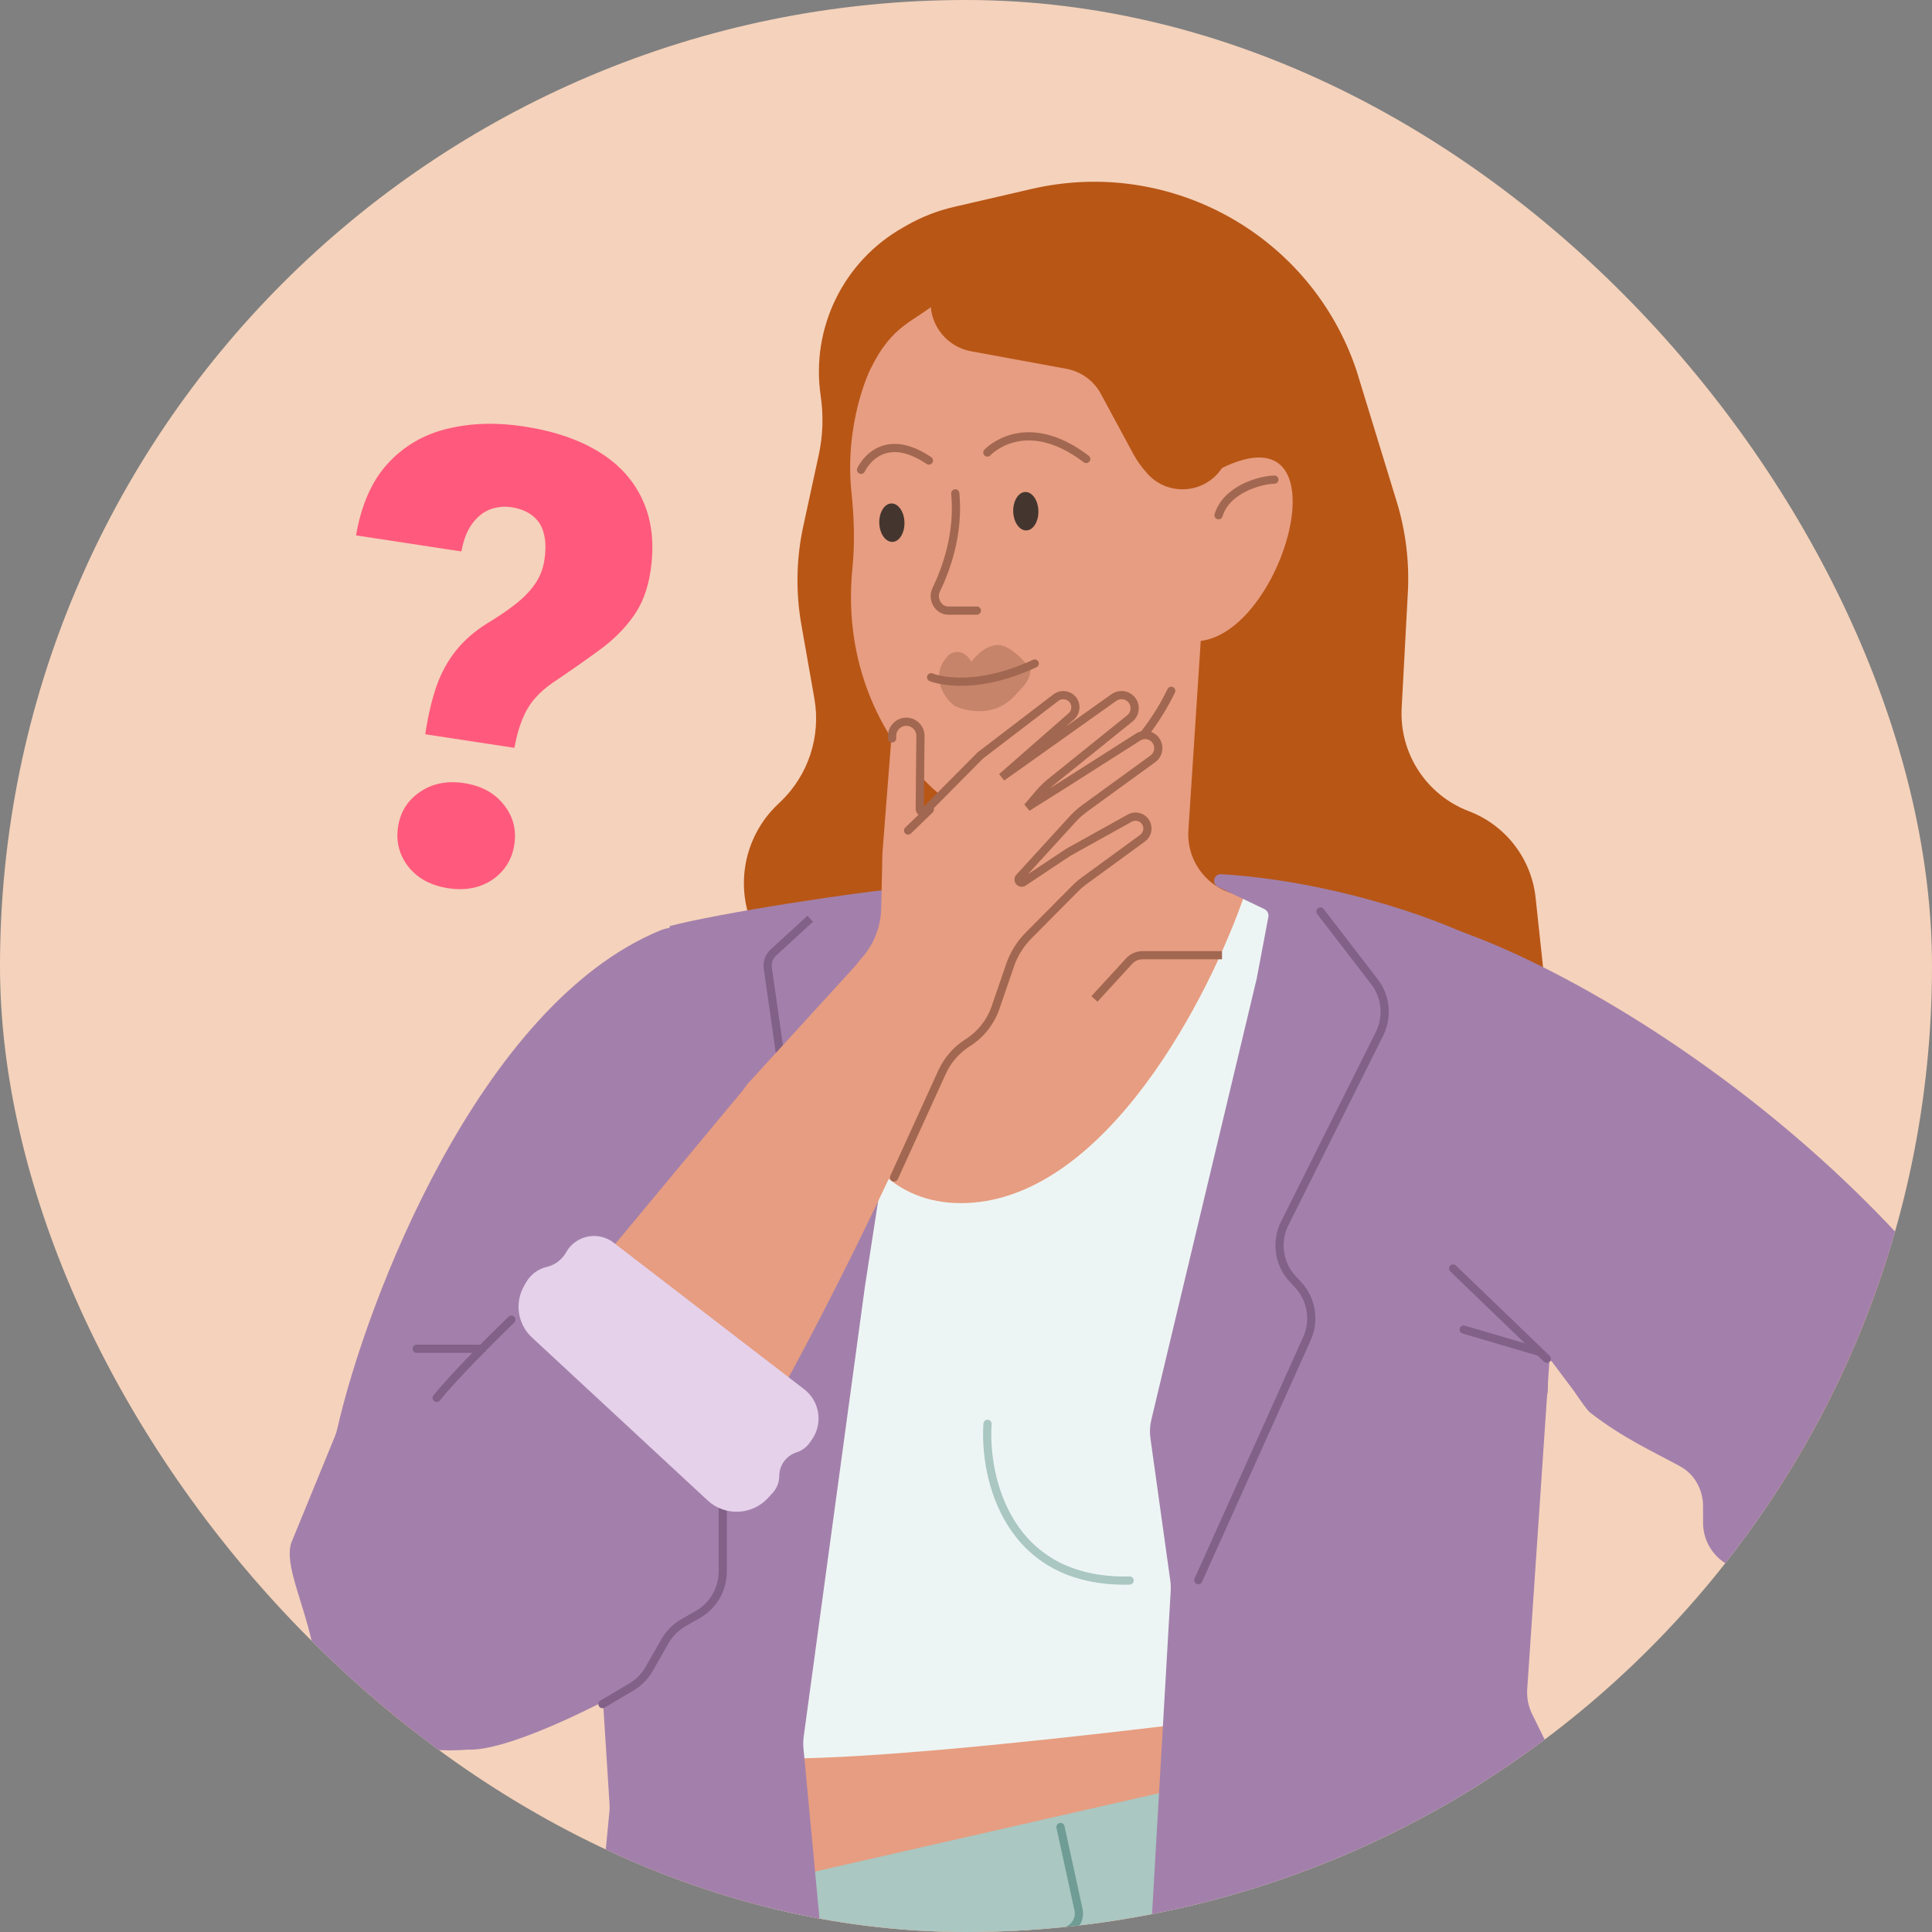 <?xml version="1.0" encoding="utf-8"?>
<svg xmlns="http://www.w3.org/2000/svg" fill="none" height="80" viewBox="0 0 80 80" width="80">
<rect x="0" y="0" width="80" height="80" fill="#808080" stroke="none"/>
<g clip-path="url(#clip0_311_12964)">
<rect fill="#F5D2BB" height="80" rx="40" width="80"/>
<path d="M29.816 48.331L30.592 47.783C31.457 47.172 32.577 47.052 33.553 47.467L47.949 53.58C56.119 57.05 65.008 50.459 64.064 41.634L63.586 37.172C63.413 35.553 62.344 34.169 60.822 33.59C59.064 32.922 57.939 31.195 58.04 29.317L58.296 24.538C58.364 23.264 58.208 21.987 57.833 20.767L56.163 15.32C54.278 9.738 48.467 6.495 42.726 7.822L39.496 8.569C38.822 8.725 38.174 8.977 37.573 9.318L37.383 9.426C34.92 10.823 33.569 13.59 33.983 16.391C34.104 17.208 34.076 18.04 33.901 18.847L33.262 21.789C32.971 23.129 32.944 24.514 33.182 25.865L33.721 28.922C33.999 30.494 33.471 32.101 32.315 33.203L32.2 33.312C30.997 34.459 30.523 36.175 30.967 37.776C31.383 39.278 30.993 40.888 29.936 42.034L27.043 45.169C26.368 45.9 26.294 47.002 26.864 47.816C27.536 48.776 28.86 49.006 29.816 48.331Z" fill="#B85616"/>
<path d="M26.868 95.678C25.802 99.311 27.349 103.203 30.619 105.112L48.379 101.444H69.192L68.845 90.855C68.656 85.119 66.556 79.611 62.878 75.205L59.83 71.554C59.83 71.554 63.102 62.163 62.986 55.403C62.678 52.625 65.001 42.06 64.098 41.075C61.301 39.094 56.419 38.608 56.419 38.608L34.114 38.608L26.501 43.788L28.589 56.529C28.589 56.529 28.316 65.764 29.396 68.08L32.092 77.875L26.868 95.678Z" fill="#E79D81"/>
<path d="M16.93 114.285L17.689 112.417C17.908 111.877 18.346 111.457 18.895 111.261L19.222 111.144C19.806 110.936 20.264 110.473 20.466 109.887L25.729 94.668L31.704 78.9C31.947 78.259 32.494 77.783 33.161 77.631L58.61 71.832C59.359 71.662 60.141 71.925 60.633 72.515L64.727 77.419C67.211 80.394 68.662 84.097 68.859 87.968L68.929 89.323C68.951 89.756 69.11 90.171 69.383 90.508L69.598 90.772C69.824 91.05 69.973 91.382 70.018 91.738C70.201 93.188 70.609 97.321 69.944 101.307C69.229 105.587 67.432 113.149 66.963 115.099C66.888 115.41 66.888 115.73 66.961 116.042L67.325 117.602C67.36 117.754 67.378 117.91 67.378 118.067V118.921C67.378 120.004 66.534 120.899 65.453 120.962L50.15 121.855C48.977 121.923 47.987 120.99 47.987 119.814V118.342C47.987 118.007 48.07 117.676 48.228 117.38L48.88 116.158C49.084 115.774 49.161 115.336 49.099 114.906L47.476 103.583C47.435 103.297 47.054 103.227 46.913 103.479L44.969 106.966L40.933 115.517C40.67 116.074 40.673 116.72 40.94 117.276L41.202 117.818C41.394 118.218 41.451 118.67 41.364 119.106L40.951 121.169C40.718 122.339 39.536 123.061 38.389 122.735L18.265 117.021C17.094 116.688 16.471 115.413 16.93 114.285Z" fill="#AAC7C2"/>
<path d="M35.209 42.269C37.073 45.066 54.907 40.174 57.288 38.149L51.302 37.061C50.025 36.829 49.124 35.676 49.209 34.381L49.827 24.901L40.456 31.04L40.824 34.624C40.997 36.315 39.745 37.816 38.05 37.948L33.708 38.286C33.708 38.286 34.949 41.878 35.209 42.269Z" fill="#E79D81"/>
<path d="M60.506 40.056L59.986 45.537C59.967 45.732 60.005 45.928 60.093 46.103L61.342 48.55" stroke="#A26750" stroke-linecap="round" stroke-miterlimit="10" stroke-width="0.34"/>
<path d="M40.907 62.381C40.907 62.381 42.992 62.481 43.774 62.517C45.666 62.609 47.717 62.334 49.252 62.034C50.157 61.857 52.234 61.498 52.234 61.498" stroke="#FCEFE7" stroke-linecap="round" stroke-miterlimit="10" stroke-width="0.34"/>
<path d="M53.427 37.771C54.06 40.526 55.444 46.279 55.444 46.279C55.43 47.201 55.444 49.309 55.444 49.309" stroke="#FCEFE7" stroke-linecap="round" stroke-miterlimit="10" stroke-width="0.34"/>
<path d="M28.155 55.57C27.861 56.134 26.889 64.606 26.656 66.658C26.623 66.952 26.522 67.238 26.356 67.484C21.581 74.564 16.013 72.155 14.931 69.819C14.232 68.31 13.794 67.724 14.931 60.879C16.69 50.294 21.751 40.765 29.006 38.959C39.64 36.312 36.575 51.269 29.006 55.27C29.006 55.27 28.23 55.429 28.155 55.57Z" fill="#E79D81"/>
<path d="M26.949 56.745L29.009 49.988" stroke="#A26750" stroke-linecap="round" stroke-miterlimit="10" stroke-width="0.34"/>
<path d="M85.403 67.846C86.158 66.866 85.878 64.108 85.685 63.546C85.493 62.991 82.366 56.917 77.935 51.577C71.083 43.32 59.211 36.174 52.033 38.27C41.514 41.34 54.398 54.181 62.951 53.824C62.951 53.824 63.701 53.57 63.837 53.654C64.449 54.04 76.879 65.739 76.887 65.746L76.887 65.746C77.563 66.381 82.455 67.959 85.403 67.846Z" fill="#E79D81"/>
<path d="M40.038 49.814C34.322 50.047 33.594 42.269 33.959 38.159C33.978 37.953 33.792 37.786 33.59 37.83L30.36 38.527C30.236 38.553 30.142 38.655 30.125 38.781L27.437 58.34C26.899 62.284 28.339 65.815 29.149 67.129C29.165 67.155 29.177 67.183 29.184 67.212L30.56 72.498C30.588 72.607 30.666 72.69 30.777 72.709C34.374 73.321 51.691 71.122 60.182 69.906C60.28 69.891 60.36 69.833 60.401 69.743C61.374 67.625 62.408 61.691 62.854 58.651C62.879 58.481 62.752 58.325 62.582 58.302C54.496 57.17 54.141 44.19 54.942 37.638C54.962 37.481 54.857 37.34 54.702 37.308L51.921 36.739C51.771 36.708 51.623 36.792 51.573 36.938C50.127 41.201 45.836 49.577 40.038 49.814Z" fill="#EDF5F4"/>
<path d="M38.925 12.412C37.831 13.373 36.961 13.37 36.013 15.346C36.013 15.346 34.957 17.523 35.257 20.386C35.366 21.423 35.402 22.474 35.298 23.512C34.939 27.101 36.198 30.143 38.279 32.31C39.208 33.278 40.275 33.944 41.6 33.715C47.033 32.769 49.469 26.555 49.469 26.555C53.097 26.555 55.907 16.726 50.542 19.407C50.542 19.407 51.753 17.203 49.01 13.914C47.13 11.655 41.861 9.837 38.925 12.412Z" fill="#E79D81"/>
<path d="M38.534 12.124L38.534 12.534C38.534 13.521 39.238 14.366 40.208 14.545L44.156 15.271C44.765 15.383 45.291 15.765 45.585 16.31L46.919 18.782C47.065 19.053 47.242 19.307 47.447 19.538L47.503 19.602C48.352 20.562 49.88 20.458 50.592 19.391L52.165 17.067C52.513 16.552 52.608 15.907 52.424 15.314L51.259 11.568C50.986 10.69 50.162 10.103 49.243 10.132L40.191 10.415C39.267 10.443 38.534 11.2 38.534 12.124Z" fill="#B85616"/>
<g opacity="0.69">
<path d="M39.312 27.1C39.312 27.1 39.818 26.724 40.226 27.4C40.226 27.4 40.668 26.751 41.283 26.707C41.898 26.663 42.677 27.707 42.677 27.707C42.616 28.228 42.429 28.357 42.025 28.799C40.99 29.931 39.556 29.244 39.556 29.244C39.15 28.988 38.406 27.966 39.312 27.1Z" fill="#A26750" opacity="0.69"/>
</g>
<path d="M42.847 27.476C40.139 28.723 38.555 28.044 38.555 28.044" stroke="#A26750" stroke-linecap="round" stroke-width="0.34"/>
<path d="M39.556 20.429C39.714 22.088 39.188 23.552 38.764 24.427C38.583 24.8 38.85 25.284 39.265 25.284L40.45 25.284" stroke="#A26750" stroke-linecap="round" stroke-width="0.34"/>
<path d="M38.465 19.07C36.443 17.708 35.655 19.454 35.655 19.454" stroke="#A26750" stroke-linecap="round" stroke-width="0.34"/>
<path d="M44.978 19.006C42.422 17.065 40.885 18.738 40.885 18.738" stroke="#A26750" stroke-linecap="round" stroke-width="0.34"/>
<path d="M37.452 21.634C37.443 21.193 37.199 20.842 36.913 20.847C36.623 20.851 36.399 21.215 36.409 21.652C36.419 22.093 36.664 22.444 36.951 22.439C37.238 22.435 37.462 22.072 37.452 21.634Z" fill="#44362F"/>
<path d="M42.998 21.159C42.989 20.719 42.745 20.367 42.459 20.372C42.169 20.377 41.945 20.74 41.955 21.178C41.965 21.618 42.21 21.97 42.497 21.964C42.784 21.96 43.008 21.597 42.998 21.159Z" fill="#44362F"/>
<path d="M40.834 33.716C42.239 33.844 46.351 33.013 48.498 28.606M50.458 21.335C50.793 20.229 52.259 19.861 52.77 19.861" stroke="#A26750" stroke-linecap="round" stroke-width="0.34"/>
<path d="M56.29 79.193L59.946 81.177C60.485 81.47 61.073 81.663 61.681 81.748L65.36 82.259" stroke="#AAC7C2" stroke-linecap="round" stroke-width="0.34"/>
<path d="M48.461 65.46L47.636 59.552C47.601 59.299 47.613 59.043 47.673 58.795L52.035 40.533L52.52 37.97C52.545 37.836 52.477 37.701 52.353 37.642L50.446 36.731C50.156 36.593 50.254 36.179 50.575 36.199C54.819 36.455 59.236 37.861 61.55 39.073C62.086 39.353 62.41 39.9 62.476 40.5L64.162 55.82C64.176 55.941 64.178 56.062 64.17 56.182L63.239 69.94C63.214 70.299 63.285 70.657 63.444 70.98L67.857 79.946C67.922 80.079 67.973 80.218 68.008 80.361L71.838 95.933C71.955 96.409 71.595 96.868 71.106 96.868H67.103C66.535 96.868 65.969 96.787 65.423 96.629L61.646 95.535C61.045 95.36 60.42 95.281 59.794 95.299L53.892 95.467C53.18 95.487 52.471 95.382 51.796 95.155L48.975 94.206C48.143 93.927 47.583 93.147 47.583 92.27V81.353L48.477 65.859C48.484 65.726 48.479 65.592 48.461 65.46Z" fill="#A380AB"/>
<path d="M54.675 37.742L56.913 40.65C57.39 41.271 57.471 42.11 57.121 42.81L53.198 50.656C52.816 51.42 52.949 52.34 53.532 52.964L53.749 53.197C54.31 53.798 54.456 54.678 54.118 55.429L49.62 65.432" stroke="#816188" stroke-linecap="round" stroke-width="0.34"/>
<path d="M62.552 95.607C62.427 95.819 62.165 95.908 61.936 95.815C61.674 95.709 61.553 95.405 61.671 95.147L63.108 92.001C63.194 91.813 63.298 91.634 63.418 91.466L64.532 89.909C64.621 89.786 64.46 89.638 64.344 89.737L61.84 91.873C61.675 92.014 61.524 92.171 61.39 92.343L59.243 95.097C59.083 95.302 58.8 95.366 58.567 95.248C58.274 95.099 58.179 94.726 58.364 94.454L60.424 91.447L61.425 89.97L60.815 90.454C60.657 90.579 60.511 90.719 60.379 90.872L57.608 94.083C57.385 94.341 56.981 94.333 56.769 94.065C56.614 93.87 56.611 93.594 56.762 93.396L60.217 88.87L57.602 91.659C57.412 91.861 57.093 91.871 56.891 91.68C56.7 91.499 56.681 91.201 56.848 90.997L59.346 87.952L61.963 85.527L59.427 88.618C59.269 88.811 58.998 88.868 58.775 88.756C58.449 88.592 58.381 88.156 58.641 87.9L60.4 86.171L61.804 85.107C62.221 84.791 62.709 84.582 63.225 84.497L67.056 83.868C67.828 83.741 68.512 83.301 68.948 82.652L69.314 82.107L72.633 85.05L72.186 86.252C71.914 86.984 71.385 87.592 70.698 87.963L69.063 88.844L67.032 90.164L64.975 91.87C64.689 92.107 64.446 92.393 64.257 92.713L62.552 95.607Z" fill="#E79D81"/>
<path d="M79.876 76.976C75.35 83.39 72.482 85.427 72.482 85.427L68.861 83.013L76.409 67.394L76.477 67.254C76.774 66.639 76.725 65.914 76.347 65.345L75.953 64.753L83.643 62.785C84.624 62.533 85.636 63.086 85.809 64.084C85.973 65.025 86.058 66.166 85.762 67.017C85.762 67.017 85.67 68.146 84.743 69.658C83.767 71.25 82.199 73.686 79.876 76.976Z" fill="#E79D81"/>
<path d="M24.1 55.577L27.739 38.345C29.688 37.829 35.51 36.91 38.009 36.711C38.2 36.695 38.35 36.864 38.321 37.053L35.813 53.284L33.279 71.915C33.258 72.069 33.255 72.226 33.269 72.381L35.425 95.328C35.462 95.724 35.185 96.081 34.793 96.143L32.534 96.504C32.377 96.529 32.218 96.541 32.058 96.541H28.63C28.407 96.541 28.185 96.517 27.967 96.468L25.423 95.895C25.258 95.858 25.098 95.8 24.946 95.723L24.557 95.525C23.808 95.144 23.368 94.344 23.449 93.507L25.234 75.026C25.244 74.918 25.246 74.809 25.239 74.7L24.06 56.128C24.048 55.943 24.062 55.758 24.1 55.577Z" fill="#A380AB"/>
<path d="M33.549 38.043L32.032 39.434C31.848 39.602 31.759 39.851 31.794 40.097L32.644 46.041" stroke="#816188" stroke-width="0.34"/>
<path d="M20.4 71.843C25.597 72.07 35.054 53.143 39.133 43.651L35.96 39.401L17.983 59.093C16.825 62.588 15.203 71.617 20.4 71.843Z" fill="#E79D81"/>
<path d="M40.891 58.958C40.74 61.171 41.706 65.567 46.776 65.447" stroke="#AAC7C2" stroke-linecap="round" stroke-width="0.34"/>
<path d="M29.927 65.076V62.339L23.735 56.637C22.935 55.9 22.852 54.665 23.548 53.828L30.738 45.175C31.043 44.808 31.21 44.346 31.21 43.869V40.623C31.21 39.616 30.476 38.759 29.481 38.604L28.324 38.424C27.99 38.372 27.647 38.4 27.334 38.529C19.849 41.617 15.166 53.882 13.969 59.152C13.943 59.267 13.909 59.375 13.864 59.485L12.046 63.923C11.744 65.08 12.936 66.926 13.177 69.582C13.419 72.238 17.654 72.6 19.364 72.449C20.91 72.512 24.257 70.884 26.126 69.853C26.443 69.678 26.702 69.416 26.882 69.101L27.538 67.953C27.719 67.636 27.982 67.374 28.299 67.193L28.898 66.85C29.535 66.487 29.927 65.809 29.927 65.076Z" fill="#A380AB"/>
<path d="M29.927 62.339V65.077C29.927 65.81 29.534 66.487 28.898 66.851L28.298 67.193C27.982 67.374 27.719 67.637 27.538 67.953L26.876 69.112C26.7 69.42 26.447 69.677 26.141 69.858L24.947 70.563" stroke="#816188" stroke-linecap="round" stroke-width="0.34"/>
<path d="M33.299 57.526L25.406 51.454C24.952 51.106 24.327 51.087 23.853 51.408L23.837 51.419C23.675 51.529 23.541 51.677 23.446 51.849C23.279 52.152 22.994 52.372 22.659 52.456L22.619 52.466C22.265 52.555 21.962 52.786 21.782 53.104L21.697 53.253C21.301 53.954 21.437 54.835 22.028 55.383L29.3 62.128C30.018 62.794 31.141 62.748 31.803 62.026L31.997 61.815C32.17 61.625 32.267 61.377 32.267 61.12C32.267 60.676 32.551 60.283 32.972 60.143L32.995 60.135C33.212 60.063 33.4 59.923 33.531 59.736L33.619 59.61C34.087 58.942 33.946 58.023 33.299 57.526Z" fill="#E5D1EA"/>
<path d="M47.319 34.826C47.496 34.697 47.566 34.465 47.491 34.258C47.387 33.974 47.053 33.849 46.788 33.997L44.235 35.416L42.383 36.649C42.257 36.733 42.114 36.567 42.217 36.455L44.437 34.025C44.584 33.864 44.746 33.719 44.922 33.592L47.747 31.54C47.958 31.386 48.031 31.105 47.921 30.869C47.782 30.571 47.412 30.463 47.135 30.639L44.059 32.596L42.549 33.545L43.054 32.952C43.184 32.798 43.329 32.657 43.486 32.531L46.789 29.87C47.055 29.656 47.06 29.253 46.8 29.031C46.61 28.87 46.335 28.858 46.132 29.002L41.49 32.301L44.367 29.782C44.575 29.599 44.596 29.281 44.412 29.073C44.238 28.875 43.94 28.846 43.731 29.006L40.603 31.399L38.313 33.708C38.232 33.789 38.092 33.731 38.093 33.616L38.121 30.62C38.125 30.256 37.809 29.971 37.447 30.011C37.158 30.044 36.932 30.277 36.91 30.567L36.539 35.33L36.49 37.607C36.474 38.367 36.188 39.097 35.685 39.667L35.587 39.779L34.229 41.59L38.001 46.569L39.252 44.068C39.47 43.631 39.804 43.262 40.217 43.001C40.736 42.674 41.127 42.178 41.324 41.596L41.834 40.092C41.991 39.628 42.252 39.206 42.597 38.859L44.52 36.919C44.64 36.798 44.77 36.687 44.907 36.587L47.319 34.826Z" fill="#E79D81"/>
<path d="M38.505 33.516L37.602 34.39" stroke="#A26750" stroke-linecap="round" stroke-width="0.34"/>
<path d="M36.941 30.574L36.941 30.472C36.941 30.174 37.165 29.923 37.462 29.889V29.889C37.812 29.85 38.117 30.126 38.114 30.478L38.085 33.496C38.084 33.612 38.224 33.67 38.305 33.588L40.595 31.279L43.723 28.887C43.933 28.726 44.23 28.755 44.405 28.953V28.953C44.588 29.162 44.568 29.48 44.359 29.663L41.483 32.181L46.124 28.883C46.327 28.738 46.603 28.75 46.793 28.912V28.912C47.053 29.133 47.047 29.536 46.781 29.751L43.478 32.411C43.322 32.538 43.177 32.679 43.046 32.833L42.542 33.426L44.052 32.476L47.127 30.52C47.405 30.343 47.774 30.451 47.913 30.749V30.749C48.023 30.986 47.95 31.267 47.74 31.42L44.914 33.472C44.738 33.6 44.576 33.745 44.429 33.905L42.209 36.336C42.107 36.448 42.249 36.614 42.375 36.529L44.227 35.297L46.78 33.877C47.045 33.73 47.379 33.854 47.483 34.139V34.139C47.559 34.345 47.489 34.577 47.311 34.707L44.9 36.467C44.762 36.568 44.633 36.679 44.513 36.8L42.584 38.744C42.243 39.089 41.983 39.506 41.826 39.965L41.225 41.716C41.017 42.321 40.609 42.837 40.068 43.179V43.179C39.606 43.471 39.239 43.892 39.012 44.389L37.021 48.757" stroke="#A26750" stroke-linecap="round" stroke-width="0.34"/>
<path d="M21.175 54.643C20.446 55.347 18.806 56.982 18.081 57.887" stroke="#816188" stroke-linecap="round" stroke-width="0.34"/>
<path d="M17.252 55.85H19.968" stroke="#816188" stroke-linecap="round" stroke-width="0.34"/>
<path d="M60.189 38.469C66.68 40.647 80.6 49.338 86.213 62.609C86.264 62.73 86.303 62.856 86.329 62.984L87.202 67.251C87.319 67.82 87.212 68.412 86.904 68.904L86.387 69.731C85.9 70.511 84.951 70.869 84.07 70.606L74.108 67.629C73.618 67.483 73.367 66.942 73.57 66.474C73.77 66.015 73.532 65.483 73.057 65.326L71.88 64.937C71.068 64.668 70.52 63.909 70.52 63.054V62.381C70.52 61.695 70.178 61.05 69.576 60.721C68.449 60.104 67.209 59.554 65.842 58.49C65.726 58.4 65.458 58.014 65.17 57.594L64.258 56.378C63.927 56.11 64.251 58.067 63.956 57.811C62.734 56.75 61.617 54.241 61.617 53.737C61.617 52.45 59.916 43.214 59.811 38.754C59.806 38.551 59.997 38.404 60.189 38.469Z" fill="#A380AB"/>
<path d="M84.696 70.606L75.093 67.727C74.602 67.58 74.071 67.662 73.648 67.95L73.257 68.216C72.967 68.414 72.812 68.758 72.858 69.106L72.938 69.723C72.968 69.954 72.788 70.158 72.556 70.158C72.423 70.158 72.299 70.226 72.229 70.339L72.04 70.641C71.702 71.183 71.934 71.899 72.527 72.138L83.337 76.505C84.105 76.816 84.975 76.411 85.233 75.623L85.282 75.475C85.352 75.259 85.347 75.026 85.266 74.814L84.988 74.086C84.905 73.868 85.045 73.629 85.275 73.595C85.42 73.574 85.538 73.468 85.575 73.327L85.781 72.538C85.999 71.707 85.519 70.853 84.696 70.606Z" fill="#E5D1EA"/>
<path d="M60.608 55.055L63.678 55.958" stroke="#816188" stroke-linecap="round" stroke-width="0.34"/>
<path d="M60.17 52.525L64.049 56.261" stroke="#816188" stroke-linecap="round" stroke-width="0.34"/>
<path d="M45.319 41.363L46.755 39.797C46.898 39.641 47.1 39.553 47.311 39.553H50.601" stroke="#A26750" stroke-width="0.34"/>
<path d="M38.405 81.237L44.086 79.968C44.491 79.877 44.747 79.476 44.658 79.07L43.913 75.654" stroke="#6F9C94" stroke-linecap="round" stroke-width="0.34"/>
<ellipse cx="42.404" cy="78.446" fill="#AAC7C2" rx="0.83" ry="0.83"/>
<path d="M21.302 30.967L17.608 30.404C17.723 29.648 17.876 28.991 18.067 28.432C18.267 27.865 18.536 27.371 18.873 26.948C19.209 26.525 19.635 26.151 20.15 25.826C20.605 25.553 21.001 25.284 21.34 25.02C21.679 24.755 21.95 24.476 22.153 24.182C22.356 23.888 22.485 23.561 22.54 23.201C22.608 22.754 22.599 22.38 22.514 22.077C22.437 21.775 22.284 21.537 22.056 21.362C21.838 21.179 21.545 21.06 21.176 21.003C20.876 20.958 20.581 20.987 20.293 21.093C20.013 21.199 19.768 21.395 19.558 21.679C19.349 21.954 19.198 22.339 19.105 22.834L14.742 22.169C14.963 20.894 15.404 19.899 16.067 19.183C16.739 18.46 17.558 17.984 18.524 17.754C19.5 17.516 20.554 17.484 21.687 17.657C22.94 17.848 23.987 18.205 24.829 18.729C25.671 19.253 26.274 19.933 26.638 20.77C27.004 21.599 27.102 22.566 26.933 23.673C26.82 24.411 26.581 25.033 26.213 25.539C25.856 26.038 25.406 26.487 24.862 26.887C24.328 27.28 23.733 27.698 23.076 28.143C22.512 28.504 22.105 28.899 21.855 29.326C21.607 29.745 21.423 30.292 21.302 30.967ZM16.483 34.236C16.577 33.618 16.879 33.137 17.388 32.794C17.898 32.441 18.51 32.319 19.222 32.428C19.934 32.537 20.481 32.835 20.863 33.324C21.247 33.804 21.391 34.353 21.297 34.971C21.203 35.589 20.9 36.074 20.39 36.426C19.881 36.77 19.27 36.887 18.558 36.779C17.846 36.67 17.298 36.376 16.915 35.896C16.532 35.407 16.389 34.854 16.483 34.236Z" fill="#FF5A7D"/>
</g>
<defs>
<clipPath id="clip0_311_12964">
<rect fill="white" height="80" rx="40" width="80"/>
</clipPath>
</defs>
</svg>